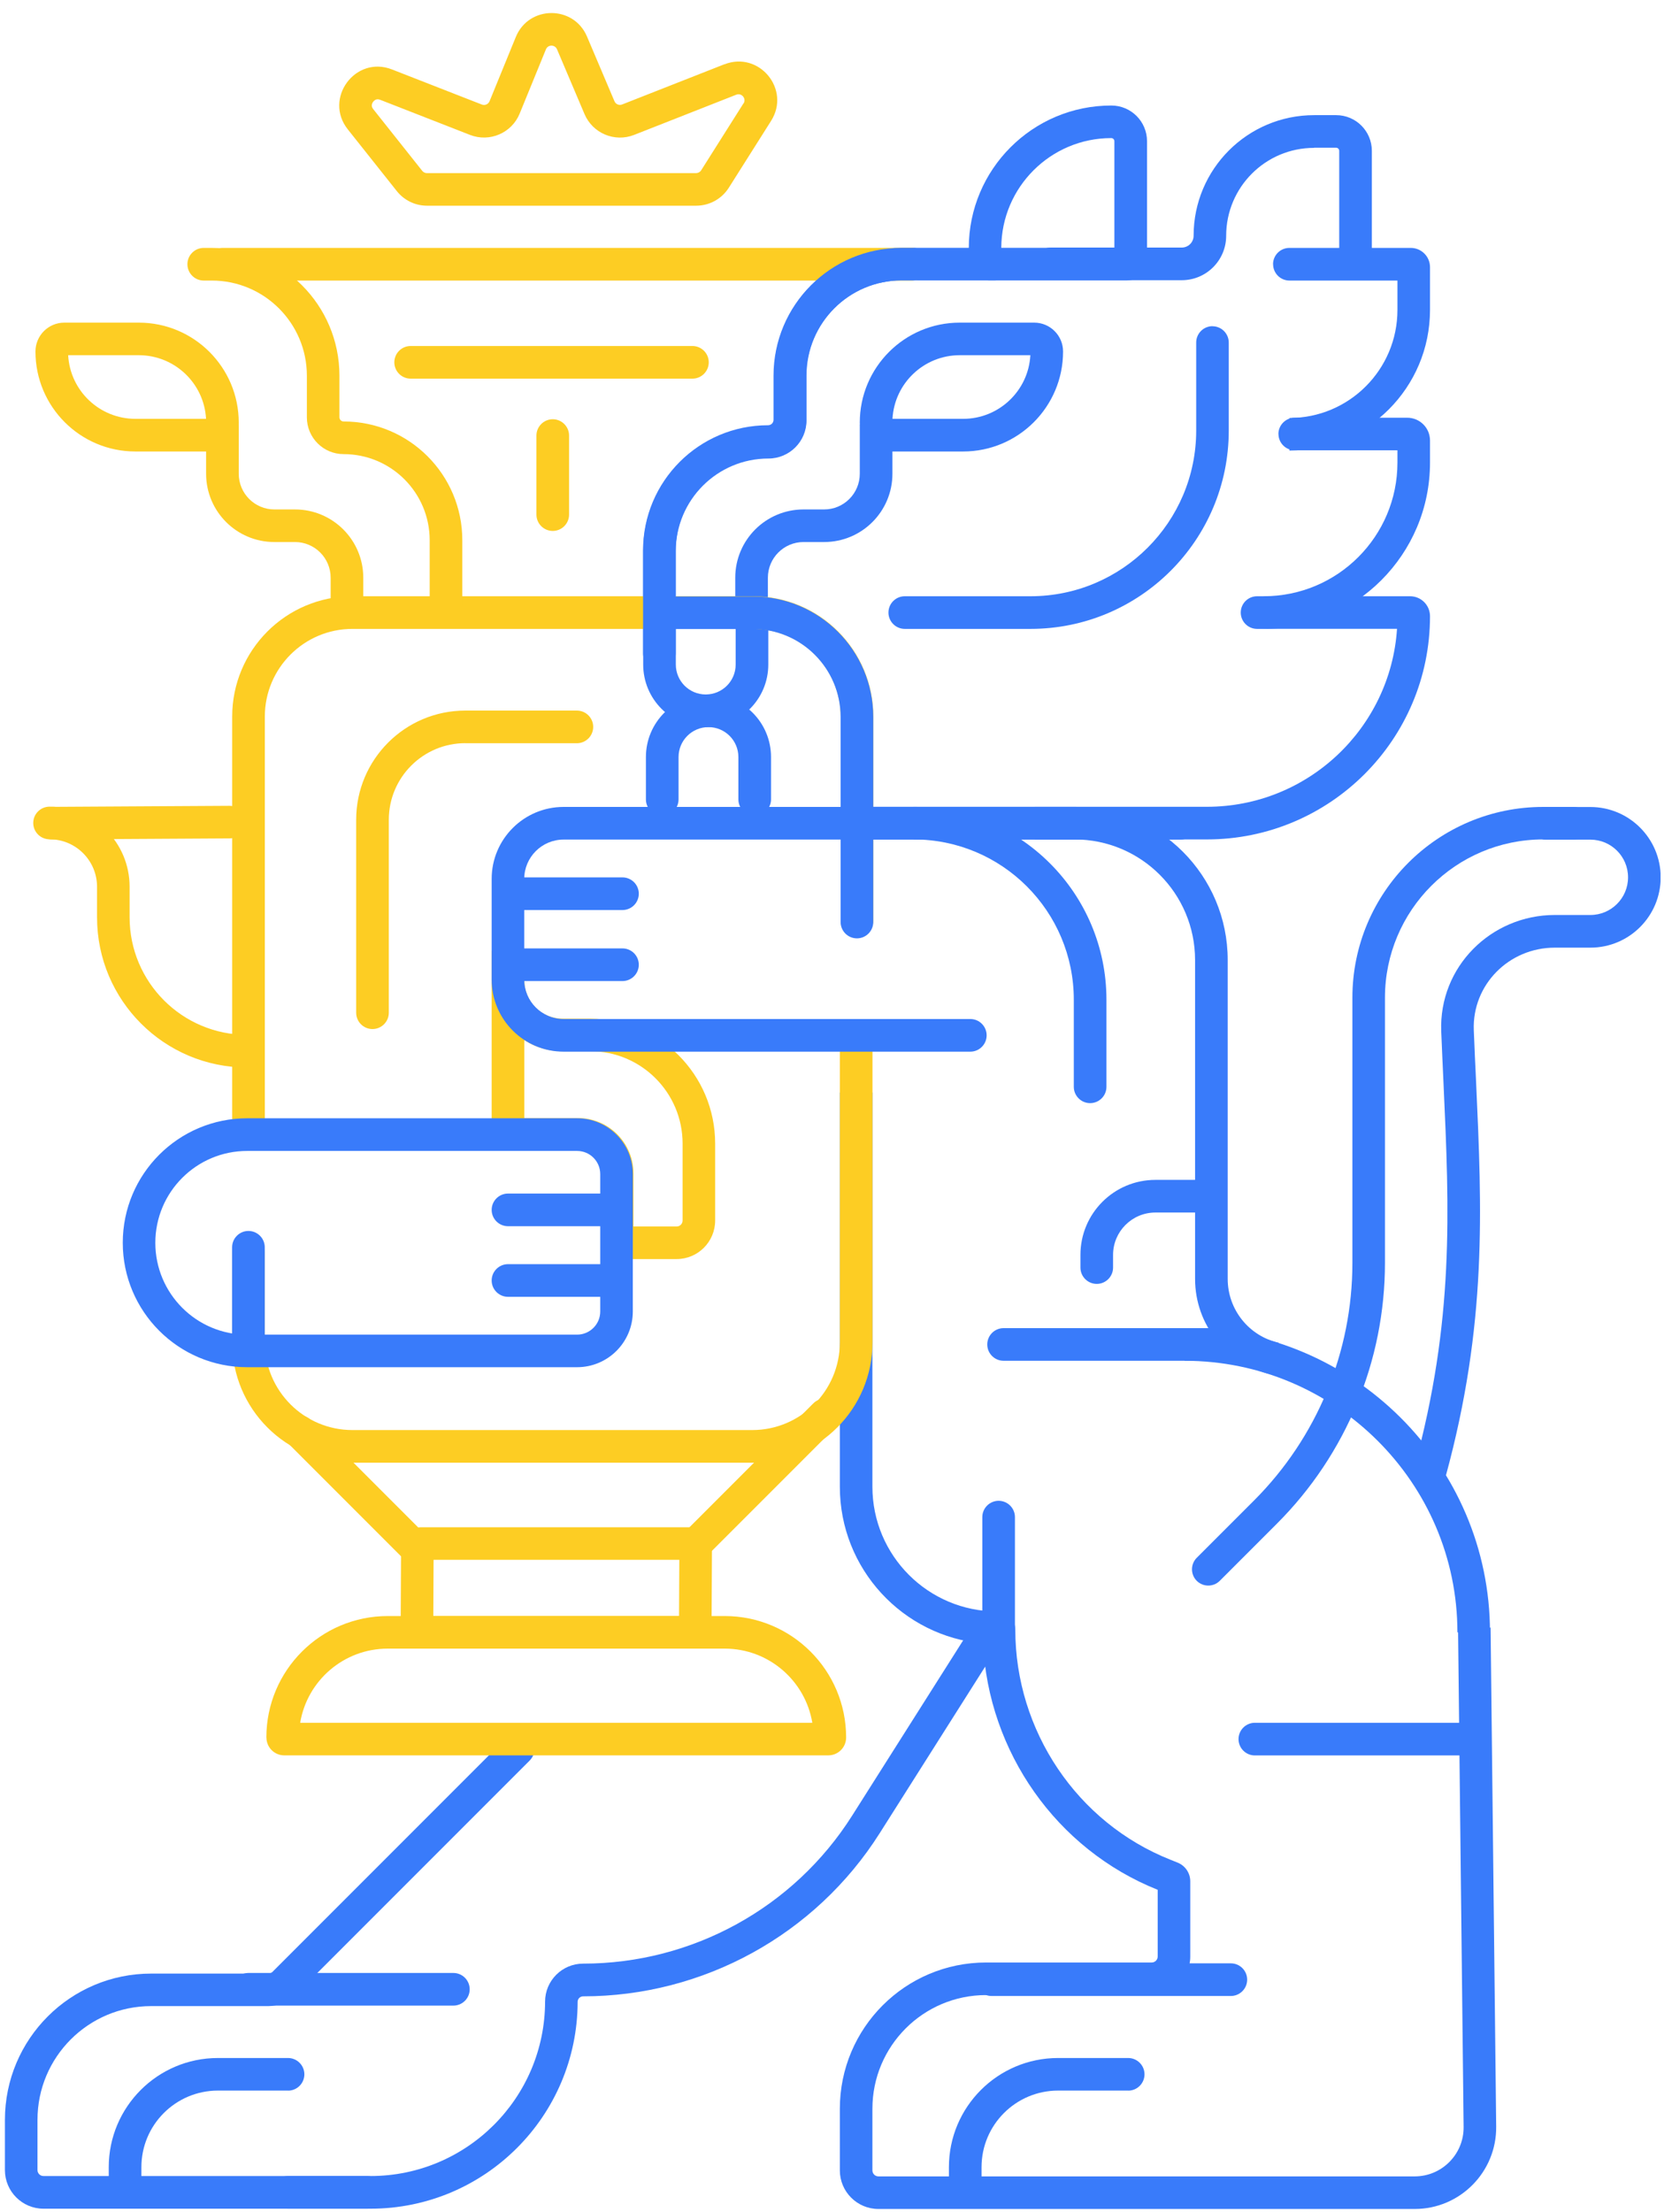 <?xml version="1.0" encoding="UTF-8"?> <svg xmlns="http://www.w3.org/2000/svg" width="124" height="164" viewBox="0 0 124 164" fill="none"> <g clip-path="url(#clip0_48_1453)"> <path fill-rule="evenodd" clip-rule="evenodd" d="M64.7 80.986V110.211C64.7 115.321 68.843 119.458 73.947 119.458C74.708 119.458 75.297 120.079 75.297 120.808C75.297 128.286 79.869 135.118 86.804 137.864L87.332 138.076C87.901 138.304 88.273 138.852 88.273 139.462V145.037C88.273 146.62 86.99 147.897 85.413 147.897H73.13C68.476 147.897 64.7 151.672 64.7 156.327V160.893C64.7 161.136 64.897 161.338 65.145 161.338H104.921C106.937 161.338 108.567 159.688 108.546 157.671L108.132 120.679L110.547 120.653L110.961 157.646C110.997 161.007 108.282 163.753 104.921 163.753H65.145C63.568 163.753 62.285 162.471 62.285 160.893V156.327C62.285 150.338 67.141 145.482 73.13 145.482H85.413C85.656 145.482 85.858 145.285 85.858 145.037V140.093C78.333 137.088 73.301 129.858 72.908 121.832C66.955 121.304 62.285 116.303 62.285 110.211V80.986H64.7ZM57.398 27.842C57.398 22.613 61.639 18.373 66.867 18.373H73.844V20.788H66.867C62.973 20.788 59.813 23.948 59.813 27.842V31.167C59.813 32.729 58.546 33.991 56.989 33.991C53.194 33.991 50.116 37.068 50.116 40.864V45.477H47.701V40.864C47.701 35.734 51.859 31.576 56.989 31.576C57.217 31.576 57.398 31.395 57.398 31.167V27.842Z" fill="#397BFA"></path> <path fill-rule="evenodd" clip-rule="evenodd" d="M114.447 62.228C107.967 62.228 102.712 67.483 102.712 73.963V93.626C102.712 100.866 99.837 107.811 94.712 112.937L90.461 117.188C89.99 117.658 89.225 117.658 88.754 117.188C88.284 116.717 88.284 115.952 88.754 115.481L93.005 111.23C97.675 106.56 100.297 100.23 100.297 93.631V73.968C100.297 66.154 106.633 59.818 114.447 59.818H116.697C117.364 59.818 117.907 60.361 117.907 61.029C117.907 61.696 117.364 62.239 116.697 62.239H114.447V62.228Z" fill="#397BFA"></path> <path fill-rule="evenodd" clip-rule="evenodd" d="M113.433 61.034C113.433 60.367 113.976 59.824 114.643 59.824H117.948C120.823 59.824 123.161 62.156 123.161 65.037C123.161 67.917 120.829 70.25 117.948 70.25H115.31C111.897 70.25 109.172 73.011 109.301 76.368C109.353 77.681 109.41 78.969 109.472 80.236C109.901 89.669 110.294 98.161 107.222 109.42C107.046 110.066 106.384 110.444 105.738 110.268C105.096 110.092 104.714 109.43 104.89 108.784C107.858 97.908 107.486 89.783 107.057 80.355C107 79.083 106.938 77.79 106.886 76.461C106.7 71.677 110.578 67.829 115.31 67.829H117.948C119.489 67.829 120.741 66.578 120.741 65.037C120.741 63.495 119.489 62.244 117.948 62.244H114.643C113.976 62.244 113.433 61.701 113.433 61.034Z" fill="#397BFA"></path> <path fill-rule="evenodd" clip-rule="evenodd" d="M39.282 128.803C39.752 129.274 39.752 130.039 39.282 130.51L21.915 147.876C21.378 148.414 20.653 148.714 19.893 148.714H11.21C6.555 148.714 2.78 152.49 2.78 157.144V160.868C2.78 161.111 2.977 161.312 3.225 161.312H27.242C27.909 161.312 28.452 161.856 28.452 162.523C28.452 163.19 27.909 163.733 27.242 163.733H3.225C1.648 163.733 0.365 162.45 0.365 160.873V157.149C0.365 151.16 5.221 146.304 11.21 146.304H19.893C20.012 146.304 20.126 146.258 20.209 146.175L37.575 128.809C38.046 128.338 38.811 128.338 39.282 128.809V128.803Z" fill="#397BFA"></path> <path fill-rule="evenodd" clip-rule="evenodd" d="M67.757 59.813C75.654 59.813 82.057 66.216 82.057 74.113V80.567C82.057 81.234 81.514 81.777 80.847 81.777C80.179 81.777 79.636 81.234 79.636 80.567V74.113C79.636 67.55 74.315 62.228 67.752 62.228V59.813H67.757Z" fill="#397BFA"></path> <path fill-rule="evenodd" clip-rule="evenodd" d="M76.751 59.813H79.693C85.966 59.813 91.05 64.897 91.05 71.17V94.81C91.05 97.08 92.628 99.051 94.841 99.542L94.314 101.9C90.993 101.156 88.63 98.213 88.63 94.81V71.17C88.63 66.231 84.627 62.228 79.688 62.228H76.745V59.813H76.751Z" fill="#397BFA"></path> <path fill-rule="evenodd" clip-rule="evenodd" d="M108.086 121.009C108.086 109.896 98.973 100.876 87.849 100.876V98.461C100.297 98.461 110.501 108.551 110.501 121.009H108.086Z" fill="#397BFA"></path> <path fill-rule="evenodd" clip-rule="evenodd" d="M21.367 154.977H16.164C13.03 154.977 10.486 157.516 10.486 160.655V161.679C10.486 162.347 9.943 162.89 9.276 162.89C8.608 162.89 8.065 162.347 8.065 161.679V160.655C8.065 156.187 11.691 152.562 16.159 152.562H21.362C22.029 152.562 22.572 153.105 22.572 153.772C22.572 154.439 22.029 154.982 21.362 154.982L21.367 154.977Z" fill="#397BFA"></path> <path fill-rule="evenodd" clip-rule="evenodd" d="M83.675 154.977H78.473C75.339 154.977 72.794 157.516 72.794 160.655V161.679C72.794 162.347 72.251 162.89 71.584 162.89C70.917 162.89 70.374 162.347 70.374 161.679V160.655C70.374 156.187 73.999 152.562 78.467 152.562H83.67C84.337 152.562 84.88 153.105 84.88 153.772C84.88 154.439 84.337 154.982 83.67 154.982L83.675 154.977Z" fill="#397BFA"></path> <path fill-rule="evenodd" clip-rule="evenodd" d="M91.852 128.922C91.852 128.255 92.395 127.712 93.062 127.712H108.256C108.923 127.712 109.467 128.255 109.467 128.922C109.467 129.589 108.923 130.132 108.256 130.132H93.062C92.395 130.132 91.852 129.589 91.852 128.922Z" fill="#397BFA"></path> <path fill-rule="evenodd" clip-rule="evenodd" d="M80.128 93.026C80.128 89.954 82.615 87.466 85.687 87.466H89.499C90.166 87.466 90.709 88.009 90.709 88.676C90.709 89.343 90.166 89.886 89.499 89.886H85.687C83.955 89.886 82.548 91.293 82.548 93.026V93.967C82.548 94.634 82.005 95.177 81.338 95.177C80.671 95.177 80.128 94.634 80.128 93.967V93.026Z" fill="#397BFA"></path> <path fill-rule="evenodd" clip-rule="evenodd" d="M73.999 119.82C74.563 120.177 74.728 120.922 74.372 121.485L65.239 135.899C60.47 143.429 52.159 147.99 43.248 147.99C43.021 147.99 42.84 148.171 42.84 148.394C42.825 156.87 35.951 163.733 27.475 163.733H21.362C20.695 163.733 20.152 163.19 20.152 162.523C20.152 161.855 20.695 161.312 21.362 161.312H27.475C34.617 161.312 40.414 155.525 40.425 148.383C40.425 146.827 41.692 145.565 43.248 145.565C51.332 145.565 58.872 141.427 63.196 134.596L72.329 120.182C72.686 119.618 73.43 119.453 73.994 119.81L73.999 119.82Z" fill="#397BFA"></path> <path fill-rule="evenodd" clip-rule="evenodd" d="M17.22 147.468C17.22 146.801 17.762 146.258 18.43 146.258H33.624C34.291 146.258 34.834 146.801 34.834 147.468C34.834 148.135 34.291 148.678 33.624 148.678H18.43C17.762 148.678 17.22 148.135 17.22 147.468Z" fill="#397BFA"></path> <path fill-rule="evenodd" clip-rule="evenodd" d="M74.061 111.256C74.728 111.256 75.271 111.799 75.271 112.466V121.237C75.271 121.904 74.728 122.447 74.061 122.447C73.394 122.447 72.851 121.904 72.851 121.237V112.466C72.851 111.799 73.394 111.256 74.061 111.256Z" fill="#397BFA"></path> <path fill-rule="evenodd" clip-rule="evenodd" d="M71.848 18.393C71.848 12.554 76.58 7.822 82.419 7.822C83.882 7.822 85.067 9.007 85.067 10.47V19.303C85.067 20.12 84.405 20.788 83.582 20.788H73.322C72.51 20.788 71.848 20.131 71.848 19.314V18.393ZM74.263 18.372H82.646V10.47C82.646 10.341 82.543 10.237 82.413 10.237C77.919 10.237 74.273 13.878 74.258 18.367L74.263 18.372Z" fill="#397BFA"></path> <path fill-rule="evenodd" clip-rule="evenodd" d="M48.911 44.914C49.578 44.914 50.121 45.457 50.121 46.124V49.263C50.121 50.489 51.114 51.482 52.34 51.482C53.566 51.482 54.559 50.489 54.559 49.263V46.124C54.559 45.457 55.102 44.914 55.769 44.914C56.436 44.914 56.979 45.457 56.979 46.124V49.263C56.979 51.823 54.905 53.902 52.34 53.902C49.775 53.902 47.701 51.828 47.701 49.263V46.124C47.701 45.457 48.244 44.914 48.911 44.914Z" fill="#397BFA"></path> <path fill-rule="evenodd" clip-rule="evenodd" d="M55.971 60.47C55.303 60.47 54.761 59.927 54.761 59.26V56.121C54.761 54.895 53.767 53.902 52.542 53.902C51.316 53.902 50.323 54.895 50.323 56.121V59.26C50.323 59.927 49.78 60.47 49.113 60.47C48.446 60.47 47.903 59.927 47.903 59.26V56.121C47.903 53.561 49.977 51.482 52.542 51.482C55.107 51.482 57.181 53.556 57.181 56.121V59.26C57.181 59.927 56.638 60.47 55.971 60.47Z" fill="#397BFA"></path> <path fill-rule="evenodd" clip-rule="evenodd" d="M97.453 10.962C93.853 10.962 90.936 13.879 90.936 17.478C90.936 19.298 89.463 20.772 87.642 20.772H77.919C77.252 20.772 76.709 20.229 76.709 19.562C76.709 18.895 77.252 18.352 77.919 18.352H87.642C88.128 18.352 88.521 17.959 88.521 17.473C88.521 12.539 92.519 8.536 97.458 8.536H99.092C100.556 8.536 101.74 9.72 101.74 11.184V19.557C101.74 20.224 101.197 20.767 100.53 20.767C99.863 20.767 99.32 20.224 99.32 19.557V11.184C99.32 11.055 99.216 10.951 99.087 10.951H97.453V10.962Z" fill="#397BFA"></path> <path fill-rule="evenodd" clip-rule="evenodd" d="M64.975 30.433C65.642 30.433 66.185 30.976 66.185 31.643V35.118C66.185 37.916 63.92 40.181 61.122 40.181H59.596C58.133 40.181 56.948 41.366 56.948 42.829V44.836C56.948 45.503 56.405 46.046 55.738 46.046C55.071 46.046 54.528 45.503 54.528 44.836V42.829C54.528 40.032 56.793 37.766 59.591 37.766H61.117C62.58 37.766 63.764 36.582 63.764 35.118V31.643C63.764 30.976 64.308 30.433 64.975 30.433Z" fill="#397BFA"></path> <path fill-rule="evenodd" clip-rule="evenodd" d="M63.764 31.328C63.764 27.232 67.085 23.917 71.175 23.917H76.699C77.878 23.917 78.84 24.873 78.84 26.058C78.84 30.154 75.52 33.469 71.429 33.469H65.906C64.726 33.469 63.764 32.512 63.764 31.328ZM66.19 31.049H71.429C74.092 31.049 76.275 28.959 76.414 26.332H71.175C68.512 26.332 66.33 28.421 66.19 31.049Z" fill="#397BFA"></path> <path fill-rule="evenodd" clip-rule="evenodd" d="M72.324 146.754C72.324 146.087 72.867 145.544 73.534 145.544H91.283C91.95 145.544 92.493 146.087 92.493 146.754C92.493 147.421 91.95 147.964 91.283 147.964H73.534C72.867 147.964 72.324 147.421 72.324 146.754Z" fill="#397BFA"></path> <path fill-rule="evenodd" clip-rule="evenodd" d="M89.918 24.185C90.585 24.185 91.128 24.728 91.128 25.395V31.917C91.128 40.036 84.544 46.62 76.425 46.62H67.1C66.433 46.62 65.89 46.077 65.89 45.41C65.89 44.743 66.433 44.2 67.1 44.2H76.425C83.21 44.2 88.713 38.697 88.713 31.912V25.39C88.713 24.723 89.256 24.18 89.923 24.18L89.918 24.185Z" fill="#397BFA"></path> <path fill-rule="evenodd" clip-rule="evenodd" d="M92.757 45.41C92.757 44.743 93.3 44.2 93.967 44.2H104.574C105.391 44.2 106.053 44.862 106.053 45.679C106.053 54.817 98.642 62.228 89.504 62.228H63.501C62.834 62.228 62.291 61.685 62.291 61.018C62.291 60.351 62.834 59.808 63.501 59.808H89.504C96.992 59.808 103.121 53.98 103.607 46.615H93.967C93.3 46.615 92.757 46.072 92.757 45.405V45.41Z" fill="#397BFA"></path> <path fill-rule="evenodd" clip-rule="evenodd" d="M94.81 32.176C94.81 31.509 95.353 30.966 96.02 30.966H104.362C105.298 30.966 106.053 31.721 106.053 32.657V34.296C106.053 41.102 100.535 46.62 93.729 46.62H93.227C92.56 46.62 92.017 46.077 92.017 45.41C92.017 44.743 92.56 44.2 93.227 44.2H93.729C99.201 44.2 103.638 39.763 103.638 34.291V33.381H96.025C95.358 33.381 94.815 32.838 94.815 32.171L94.81 32.176Z" fill="#397BFA"></path> <path fill-rule="evenodd" clip-rule="evenodd" d="M94.412 19.588C94.412 18.921 94.955 18.378 95.622 18.378H104.626C105.412 18.378 106.053 19.014 106.053 19.805V22.975C106.053 28.736 101.383 33.401 95.627 33.401V30.986C100.054 30.986 103.638 27.397 103.638 22.975V20.798H95.627C94.96 20.798 94.417 20.255 94.417 19.588H94.412Z" fill="#397BFA"></path> <path fill-rule="evenodd" clip-rule="evenodd" d="M26.141 46.62C22.552 46.62 19.64 49.532 19.64 53.121V83.639C19.64 84.306 19.097 84.849 18.43 84.849C17.762 84.849 17.22 84.306 17.22 83.639V53.121C17.22 48.193 21.212 44.2 26.141 44.2H55.847C60.775 44.2 64.768 48.193 64.768 53.121V68.222C64.768 68.889 64.225 69.433 63.558 69.433C62.891 69.433 62.347 68.889 62.347 68.222V53.121C62.347 49.532 59.436 46.62 55.847 46.62H26.141Z" fill="#FDCD23"></path> <path fill-rule="evenodd" clip-rule="evenodd" d="M26.141 106.012C22.552 106.012 19.64 103.1 19.64 99.511V92.907C19.64 92.24 19.097 91.697 18.43 91.697C17.762 91.697 17.22 92.24 17.22 92.907V99.511C17.22 104.439 21.212 108.432 26.141 108.432H55.785C60.713 108.432 64.706 104.439 64.706 99.511V77.324C64.706 76.657 64.163 76.114 63.496 76.114C62.828 76.114 62.285 76.657 62.285 77.324V99.511C62.285 103.1 59.374 106.012 55.785 106.012H26.141Z" fill="#FDCD23"></path> <path fill-rule="evenodd" clip-rule="evenodd" d="M22.262 127.712H60.243C59.725 124.593 57.01 122.214 53.747 122.214H28.758C25.489 122.214 22.779 124.593 22.262 127.712ZM19.754 128.803C19.754 123.833 23.782 119.799 28.758 119.799H53.747C58.717 119.799 62.751 123.828 62.751 128.803C62.751 129.538 62.156 130.127 61.427 130.127H21.083C20.348 130.127 19.759 129.532 19.759 128.803H19.754Z" fill="#FDCD23"></path> <path fill-rule="evenodd" clip-rule="evenodd" d="M32.155 115.631L32.135 119.799H50.36L50.38 115.631H32.155ZM29.745 114.69C29.745 113.873 30.413 113.216 31.23 113.216H51.316C52.139 113.216 52.806 113.883 52.801 114.705L52.77 120.741C52.77 121.558 52.102 122.215 51.285 122.215H31.199C30.376 122.215 29.709 121.547 29.714 120.725L29.745 114.69Z" fill="#FDCD23"></path> <path fill-rule="evenodd" clip-rule="evenodd" d="M16.495 30.433C15.828 30.433 15.285 30.976 15.285 31.643V35.118C15.285 37.916 17.55 40.181 20.348 40.181H21.874C23.337 40.181 24.522 41.366 24.522 42.829V44.836C24.522 45.503 25.065 46.046 25.732 46.046C26.399 46.046 26.942 45.503 26.942 44.836V42.829C26.942 40.032 24.677 37.766 21.879 37.766H20.353C18.89 37.766 17.706 36.582 17.706 35.118V31.643C17.706 30.976 17.163 30.433 16.495 30.433Z" fill="#FDCD23"></path> <path fill-rule="evenodd" clip-rule="evenodd" d="M17.706 31.328C17.706 27.232 14.385 23.917 10.294 23.917H4.771C3.592 23.917 2.63 24.873 2.63 26.058C2.63 30.154 5.95 33.469 10.041 33.469H15.565C16.744 33.469 17.706 32.512 17.706 31.328ZM15.28 31.049H10.041C7.378 31.049 5.195 28.959 5.056 26.332H10.294C12.958 26.332 15.14 28.421 15.28 31.049Z" fill="#FDCD23"></path> <path fill-rule="evenodd" clip-rule="evenodd" d="M40.994 31.079C41.661 31.079 42.204 31.622 42.204 32.289V38.149C42.204 38.816 41.661 39.359 40.994 39.359C40.327 39.359 39.783 38.816 39.783 38.149V32.289C39.783 31.622 40.327 31.079 40.994 31.079Z" fill="#FDCD23"></path> <path fill-rule="evenodd" clip-rule="evenodd" d="M53.721 4.771C56.297 3.757 58.665 6.622 57.186 8.96L54.052 13.915C53.53 14.742 52.614 15.249 51.632 15.249H31.669C30.795 15.249 29.973 14.851 29.43 14.168L25.794 9.591C23.979 7.305 26.353 4.083 29.073 5.149L35.734 7.75C35.962 7.838 36.215 7.729 36.308 7.502L38.253 2.744C39.215 0.391 42.54 0.37 43.533 2.708L45.571 7.507C45.664 7.729 45.917 7.833 46.139 7.745L53.716 4.766L53.721 4.771ZM55.143 7.672C55.371 7.31 55.004 6.866 54.605 7.021L47.029 10C45.586 10.569 43.952 9.881 43.347 8.453L41.309 3.654C41.154 3.292 40.637 3.292 40.487 3.659L38.542 8.417C37.953 9.865 36.308 10.569 34.855 10L28.194 7.398C28.059 7.347 27.966 7.357 27.899 7.378C27.821 7.403 27.739 7.46 27.671 7.548C27.604 7.636 27.578 7.734 27.573 7.812C27.573 7.884 27.589 7.972 27.677 8.086L31.312 12.663C31.395 12.772 31.524 12.834 31.659 12.834H51.621C51.771 12.834 51.916 12.756 51.999 12.627L55.133 7.672H55.143Z" fill="#FDCD23"></path> <path fill-rule="evenodd" clip-rule="evenodd" d="M13.899 19.588C13.899 18.921 14.442 18.378 15.109 18.378H15.704C20.933 18.378 25.173 22.619 25.173 27.847V30.934C25.173 31.105 25.313 31.245 25.484 31.245C30.345 31.245 34.286 35.186 34.286 40.047V44.924C34.286 45.591 33.743 46.134 33.076 46.134C32.409 46.134 31.866 45.591 31.866 44.924V40.047C31.866 36.52 29.006 33.665 25.484 33.665C23.979 33.665 22.758 32.445 22.758 30.94V27.852C22.758 23.958 19.598 20.798 15.704 20.798H15.109C14.442 20.798 13.899 20.255 13.899 19.588Z" fill="#FDCD23"></path> <path fill-rule="evenodd" clip-rule="evenodd" d="M15.285 19.588C15.285 18.921 15.828 18.378 16.495 18.378H67.623C68.29 18.378 68.833 18.921 68.833 19.588C68.833 20.255 68.29 20.798 67.623 20.798H16.495C15.828 20.798 15.285 20.255 15.285 19.588Z" fill="#FDCD23"></path> <path fill-rule="evenodd" clip-rule="evenodd" d="M29.244 26.859C29.244 26.192 29.787 25.649 30.454 25.649H51.352C52.02 25.649 52.563 26.192 52.563 26.859C52.563 27.526 52.02 28.07 51.352 28.07H30.454C29.787 28.07 29.244 27.526 29.244 26.859Z" fill="#FDCD23"></path> <path fill-rule="evenodd" clip-rule="evenodd" d="M34.514 55.091C31.38 55.091 28.835 57.631 28.835 60.77V75.075C28.835 75.742 28.292 76.285 27.625 76.285C26.958 76.285 26.415 75.742 26.415 75.075V60.77C26.415 56.302 30.04 52.676 34.508 52.676H42.783C43.45 52.676 43.993 53.219 43.993 53.886C43.993 54.554 43.45 55.097 42.783 55.097H34.508L34.514 55.091Z" fill="#FDCD23"></path> <path fill-rule="evenodd" clip-rule="evenodd" d="M21.352 105.272C21.822 104.802 22.587 104.802 23.058 105.272L31.39 113.604C31.86 114.074 31.86 114.84 31.39 115.31C30.919 115.781 30.154 115.781 29.683 115.31L21.352 106.979C20.881 106.508 20.881 105.743 21.352 105.272Z" fill="#FDCD23"></path> <path fill-rule="evenodd" clip-rule="evenodd" d="M62.022 104.036C61.551 103.565 60.785 103.565 60.315 104.036L50.742 113.609C50.272 114.079 50.272 114.845 50.742 115.315C51.213 115.786 51.978 115.786 52.449 115.315L62.022 105.743C62.492 105.272 62.492 104.507 62.022 104.036Z" fill="#FDCD23"></path> <path fill-rule="evenodd" clip-rule="evenodd" d="M68.962 19.588C68.962 18.921 68.419 18.378 67.752 18.378H66.836C61.608 18.378 57.367 22.619 57.367 27.847V31.121C57.367 31.343 57.186 31.524 56.964 31.524C51.844 31.524 47.691 35.677 47.691 40.797V48.43C47.691 49.097 48.234 49.64 48.901 49.64C49.568 49.64 50.111 49.097 50.111 48.43V40.797C50.111 37.011 53.183 33.939 56.969 33.939C58.526 33.939 59.793 32.677 59.793 31.116V27.842C59.793 23.948 62.953 20.788 66.847 20.788H67.762C68.429 20.788 68.972 20.245 68.972 19.578L68.962 19.588Z" fill="#397BFA"></path> <path fill-rule="evenodd" clip-rule="evenodd" d="M38.889 70.487V72.696C38.889 74.252 40.151 75.514 41.707 75.514H43.776C48.891 75.514 53.038 79.662 53.038 84.777V90.476C53.038 92.058 51.756 93.336 50.179 93.336H45.974V90.921H50.179C50.422 90.921 50.623 90.724 50.623 90.476V84.777C50.623 80.996 47.556 77.929 43.776 77.929H41.707C38.816 77.929 36.474 75.587 36.474 72.696V70.487H38.889Z" fill="#FDCD23"></path> <path fill-rule="evenodd" clip-rule="evenodd" d="M37.673 69.52C38.34 69.52 38.883 70.063 38.883 70.73V83.975C38.883 84.642 38.34 85.185 37.673 85.185C37.006 85.185 36.463 84.642 36.463 83.975V70.73C36.463 70.063 37.006 69.52 37.673 69.52Z" fill="#FDCD23"></path> <path fill-rule="evenodd" clip-rule="evenodd" d="M36.613 84.094C36.613 83.427 37.156 82.884 37.824 82.884H42.871C45.141 82.884 46.977 84.725 46.977 86.99V91.971C46.977 92.638 46.434 93.181 45.767 93.181C45.1 93.181 44.557 92.638 44.557 91.971V86.99C44.557 86.054 43.802 85.299 42.866 85.299H37.818C37.151 85.299 36.608 84.756 36.608 84.089L36.613 84.094Z" fill="#FDCD23"></path> <path fill-rule="evenodd" clip-rule="evenodd" d="M73.218 99.666C73.218 98.999 73.761 98.456 74.428 98.456H91.624C92.291 98.456 92.834 98.999 92.834 99.666C92.834 100.333 92.291 100.876 91.624 100.876H74.428C73.761 100.876 73.218 100.333 73.218 99.666Z" fill="#397BFA"></path> <path fill-rule="evenodd" clip-rule="evenodd" d="M37.105 66.252C37.105 65.585 37.648 65.042 38.315 65.042H46.165C46.832 65.042 47.375 65.585 47.375 66.252C47.375 66.919 46.832 67.462 46.165 67.462H38.315C37.648 67.462 37.105 66.919 37.105 66.252Z" fill="#397BFA"></path> <path fill-rule="evenodd" clip-rule="evenodd" d="M36.463 65.156C36.463 62.208 38.852 59.818 41.8 59.818H87.554C88.221 59.818 88.764 60.361 88.764 61.029C88.764 61.696 88.221 62.239 87.554 62.239H41.8C40.187 62.239 38.878 63.547 38.878 65.161V72.618C38.878 74.232 40.187 75.54 41.8 75.54H71.962C72.629 75.54 73.172 76.083 73.172 76.75C73.172 77.418 72.629 77.961 71.962 77.961H41.8C38.852 77.961 36.463 75.571 36.463 72.623V65.166V65.156Z" fill="#397BFA"></path> <path fill-rule="evenodd" clip-rule="evenodd" d="M48.229 45.426C48.229 44.759 48.772 44.216 49.439 44.216H55.821C60.76 44.216 64.763 48.218 64.763 53.157V68.352C64.763 69.019 64.22 69.562 63.553 69.562C62.885 69.562 62.342 69.019 62.342 68.352V53.157C62.342 49.553 59.42 46.631 55.816 46.631H49.434C48.767 46.631 48.224 46.088 48.224 45.421L48.229 45.426Z" fill="#397BFA"></path> <path fill-rule="evenodd" clip-rule="evenodd" d="M46.734 94.924C46.734 95.591 46.191 96.134 45.524 96.134H37.673C37.006 96.134 36.463 95.591 36.463 94.924C36.463 94.257 37.006 93.714 37.673 93.714H45.524C46.191 93.714 46.734 94.257 46.734 94.924Z" fill="#397BFA"></path> <path fill-rule="evenodd" clip-rule="evenodd" d="M46.734 89.69C46.734 90.357 46.191 90.9 45.524 90.9H37.673C37.006 90.9 36.463 90.357 36.463 89.69C36.463 89.023 37.006 88.48 37.673 88.48H45.524C46.191 88.48 46.734 89.023 46.734 89.69Z" fill="#397BFA"></path> <path fill-rule="evenodd" clip-rule="evenodd" d="M42.798 101.352H18.331C13.237 101.352 9.105 97.22 9.105 92.126C9.105 87.032 13.237 82.899 18.331 82.899H42.798C45.079 82.899 46.931 84.751 46.931 87.032V97.22C46.931 99.501 45.079 101.352 42.798 101.352ZM18.331 98.937H42.798C43.745 98.937 44.515 98.171 44.515 97.225V87.037C44.515 86.09 43.75 85.32 42.798 85.32H18.331C14.571 85.32 11.52 88.371 11.52 92.131C11.52 95.891 14.566 98.942 18.331 98.942V98.937Z" fill="#397BFA"></path> <path fill-rule="evenodd" clip-rule="evenodd" d="M18.424 91.252C19.092 91.252 19.635 91.795 19.635 92.462V99.671C19.635 100.338 19.092 100.881 18.424 100.881C17.757 100.881 17.214 100.338 17.214 99.671V92.462C17.214 91.795 17.757 91.252 18.424 91.252Z" fill="#397BFA"></path> <path fill-rule="evenodd" clip-rule="evenodd" d="M37.105 71.517C37.105 70.849 37.648 70.306 38.315 70.306H46.165C46.832 70.306 47.375 70.849 47.375 71.517C47.375 72.184 46.832 72.727 46.165 72.727H38.315C37.648 72.727 37.105 72.184 37.105 71.517Z" fill="#397BFA"></path> <path fill-rule="evenodd" clip-rule="evenodd" d="M19.537 77.924C19.537 78.591 18.994 79.135 18.326 79.135C12.182 79.135 7.197 74.154 7.197 68.005V65.74C7.197 63.795 5.62 62.218 3.675 62.218C3.008 62.218 2.465 61.675 2.465 61.008C2.465 60.341 3.008 59.798 3.675 59.798C6.954 59.798 9.612 62.456 9.612 65.735V68C9.612 72.809 13.511 76.714 18.326 76.714C18.994 76.714 19.537 77.257 19.537 77.924Z" fill="#FDCD23"></path> <path fill-rule="evenodd" clip-rule="evenodd" d="M2.63 61.029C2.63 60.361 3.163 59.818 3.83 59.813L17.018 59.736C17.685 59.736 18.228 60.268 18.233 60.935C18.233 61.603 17.7 62.146 17.033 62.151L3.845 62.228C3.178 62.228 2.635 61.696 2.63 61.029Z" fill="#FDCD23"></path> </g> <defs> <clipPath id="clip0_48_1453"> <rect width="122.786" height="162.789" fill="white" transform="translate(0.365 0.97)"></rect> </clipPath> </defs> </svg> 